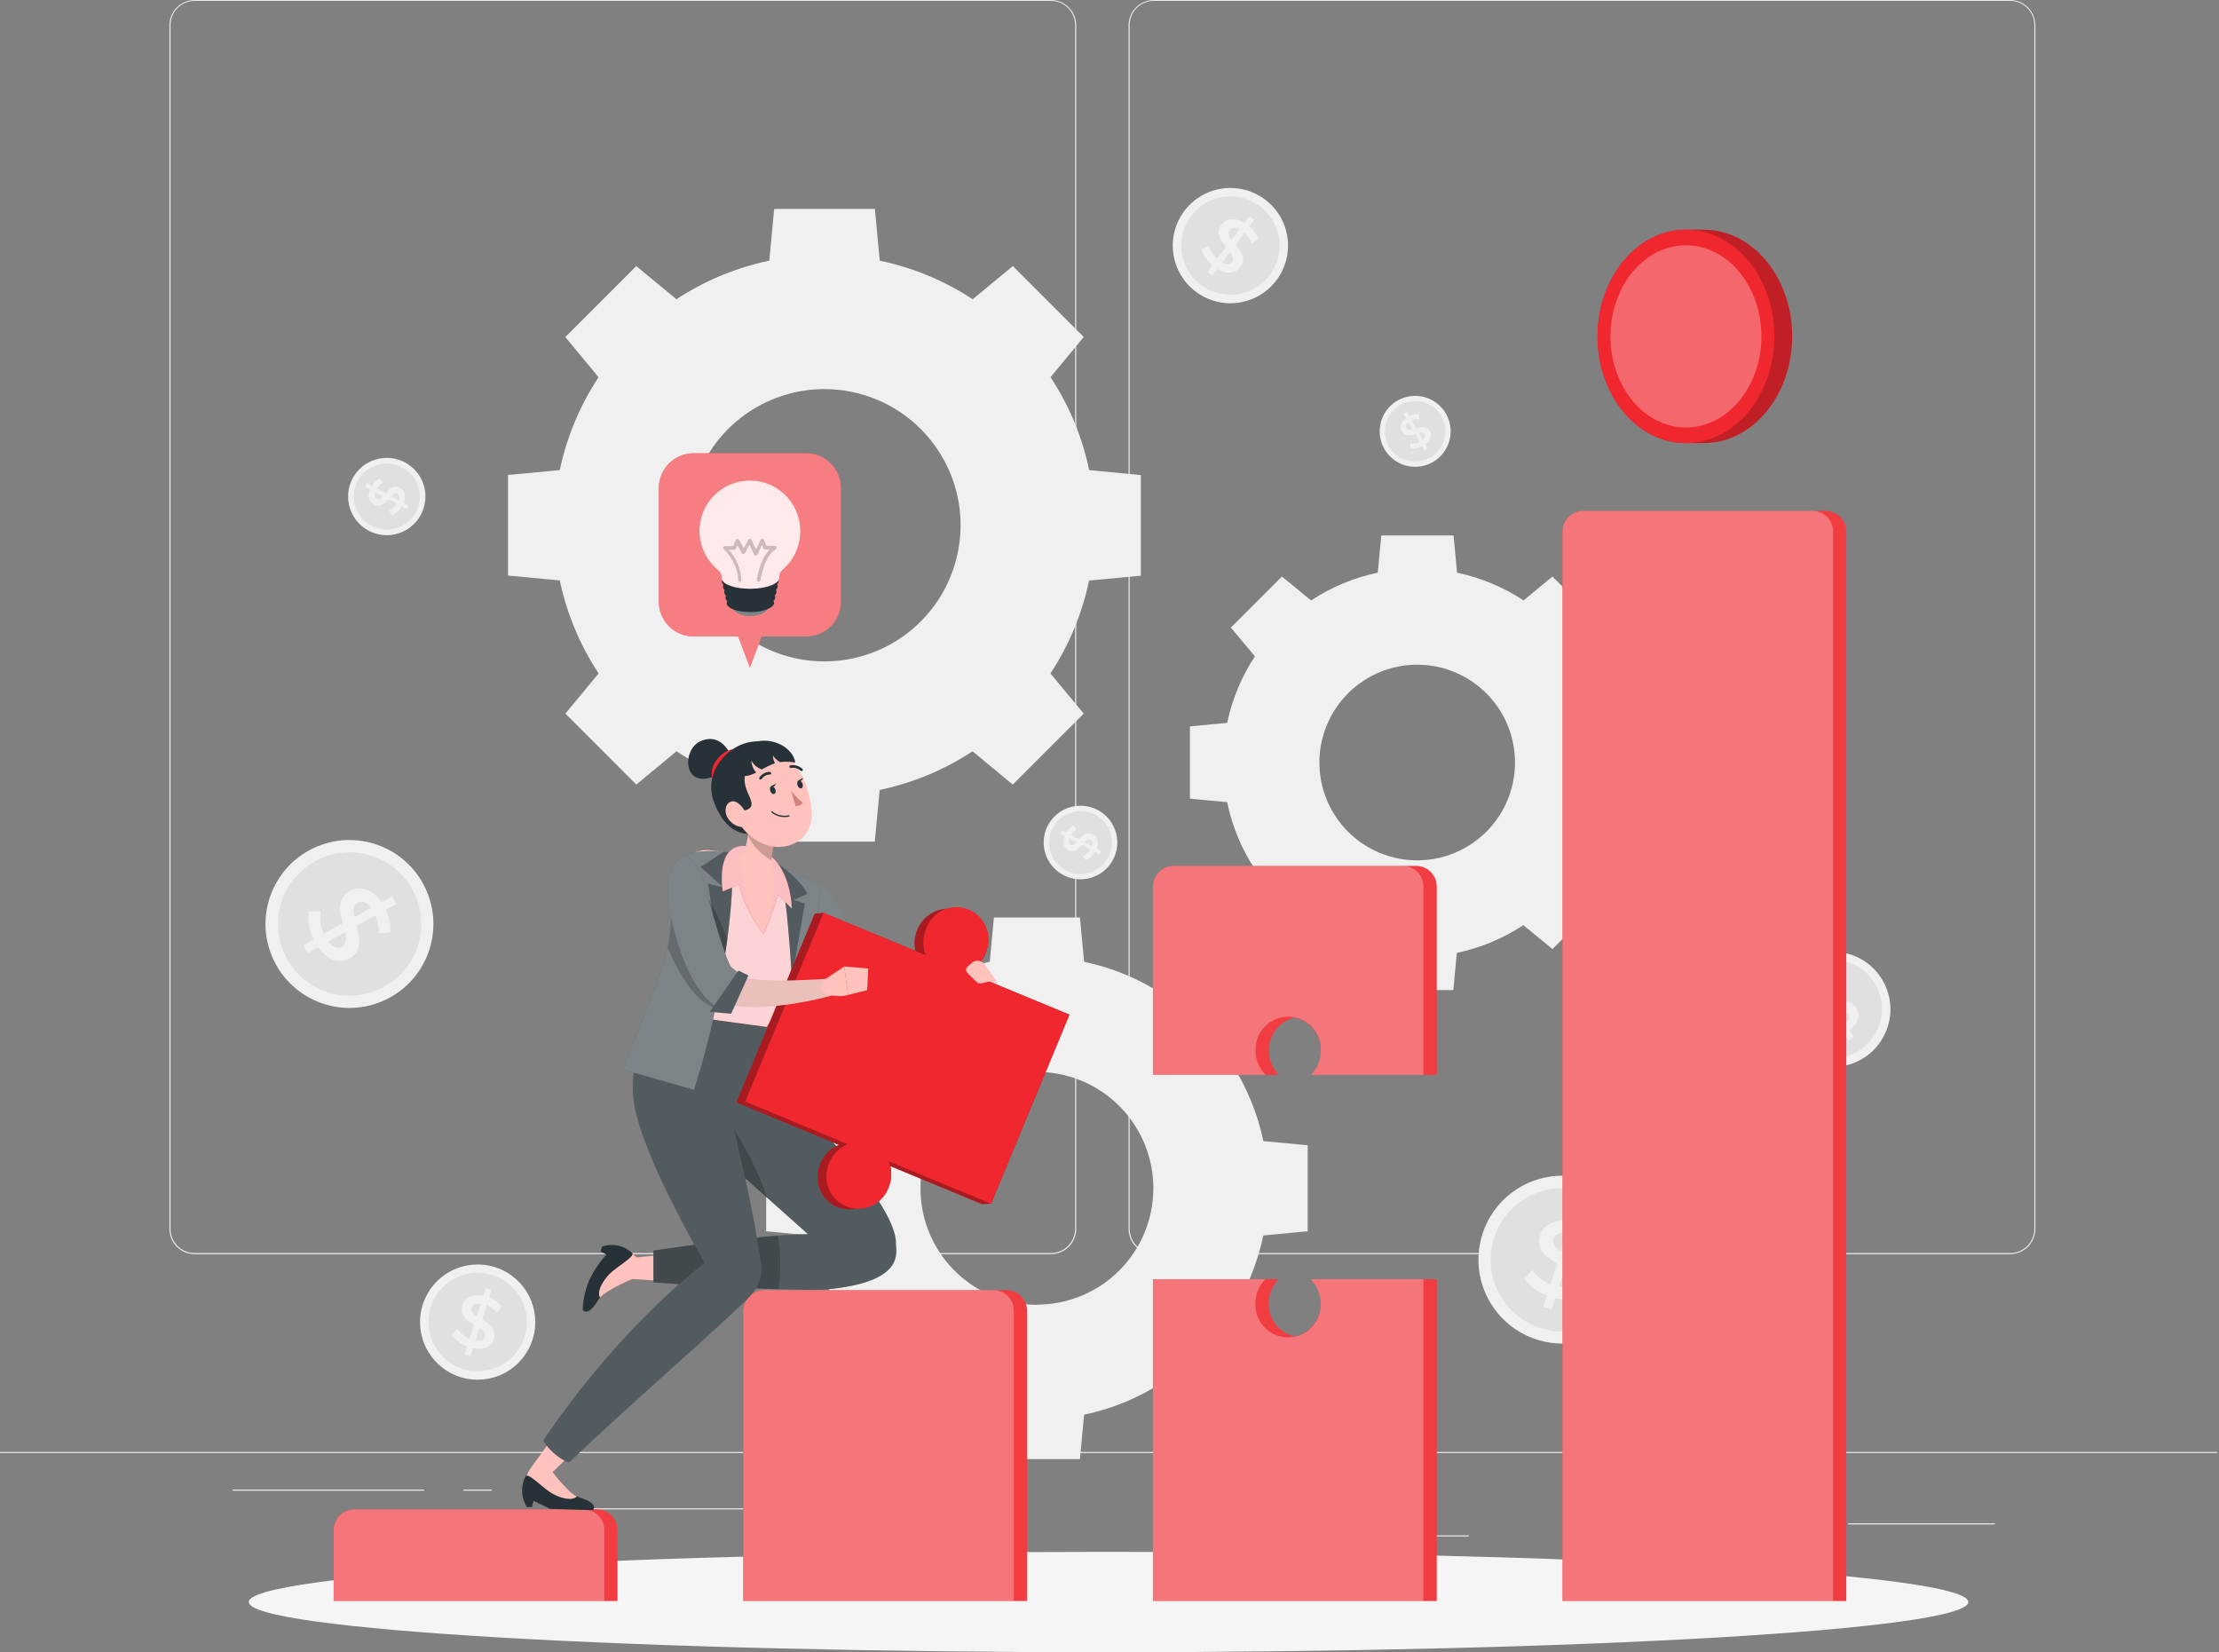 <svg width="364" height="271" viewBox="0 0 364 271" fill="none" xmlns="http://www.w3.org/2000/svg">
<rect x="0" y="0" width="364" height="271" fill="#808080" stroke="none"/>
<path d="M363.7 238.15H0V238.332H363.7V238.15Z" fill="#EBEBEB"/>
<path d="M327.256 249.854H303.164V250.036H327.256V249.854Z" fill="#EBEBEB"/>
<path d="M240.93 251.833H234.609V252.015H240.93V251.833Z" fill="#EBEBEB"/>
<path d="M302.443 243.104H288.484V243.286H302.443V243.104Z" fill="#EBEBEB"/>
<path d="M69.573 244.326H38.156V244.508H69.573V244.326Z" fill="#EBEBEB"/>
<path d="M80.659 244.326H76.055V244.508H80.659V244.326Z" fill="#EBEBEB"/>
<path d="M163.776 247.396H95.633V247.577H163.776V247.396Z" fill="#EBEBEB"/>
<path d="M172.389 205.709H31.935C30.835 205.707 29.78 205.268 29.003 204.49C28.226 203.711 27.789 202.655 27.789 201.555V4.117C27.799 3.023 28.239 1.977 29.016 1.206C29.792 0.435 30.841 0.002 31.935 0H172.389C173.49 0 174.547 0.438 175.326 1.217C176.105 1.995 176.542 3.052 176.542 4.153V201.555C176.542 202.657 176.105 203.713 175.326 204.492C174.547 205.271 173.49 205.709 172.389 205.709ZM31.935 0.145C30.883 0.147 29.875 0.567 29.132 1.311C28.388 2.056 27.971 3.065 27.971 4.117V201.555C27.971 202.607 28.388 203.616 29.132 204.361C29.875 205.106 30.883 205.525 31.935 205.527H172.389C173.442 205.525 174.451 205.106 175.195 204.361C175.939 203.617 176.359 202.608 176.36 201.555V4.117C176.359 3.064 175.939 2.055 175.195 1.311C174.451 0.566 173.442 0.147 172.389 0.145H31.935Z" fill="#EBEBEB"/>
<path d="M329.739 205.709H189.278C188.177 205.707 187.122 205.268 186.344 204.49C185.565 203.711 185.127 202.656 185.125 201.555V4.117C185.136 3.022 185.579 1.976 186.356 1.206C187.134 0.435 188.184 0.002 189.278 0H329.739C330.832 0.004 331.879 0.438 332.654 1.209C333.429 1.979 333.869 3.024 333.878 4.117V201.555C333.878 202.654 333.443 203.708 332.667 204.487C331.891 205.265 330.838 205.705 329.739 205.709ZM189.278 0.145C188.226 0.147 187.217 0.566 186.472 1.311C185.728 2.055 185.309 3.064 185.307 4.117V201.555C185.309 202.608 185.728 203.617 186.472 204.361C187.217 205.106 188.226 205.525 189.278 205.527H329.739C330.792 205.525 331.801 205.106 332.546 204.361C333.29 203.617 333.709 202.608 333.711 201.555V4.117C333.709 3.064 333.29 2.055 332.546 1.311C331.801 0.566 330.792 0.147 329.739 0.145H189.278Z" fill="#EBEBEB"/>
<path d="M178.662 77.104C177.53 71.67 175.38 66.499 172.326 61.865L177.781 55.274L166.143 43.636L159.553 49.084C154.916 46.035 149.746 43.888 144.314 42.756L143.514 34.26H126.994L126.194 42.756C120.764 43.887 115.596 46.034 110.963 49.084L104.372 43.643L92.734 55.282L98.189 61.872C95.129 66.504 92.97 71.671 91.825 77.104L83.336 77.904V94.401L91.825 95.201C92.968 100.642 95.13 105.817 98.197 110.455L92.741 117.045L104.38 128.684L110.97 123.228C115.603 126.28 120.771 128.43 126.202 129.564L127.002 138.052H143.499L144.299 129.564C149.732 128.428 154.902 126.279 159.538 123.228L166.129 128.684L177.767 117.045L172.311 110.455C175.365 105.823 177.515 100.655 178.647 95.223L187.143 94.423V77.926L178.662 77.104ZM157.567 86.153C157.567 90.569 156.257 94.887 153.804 98.559C151.35 102.231 147.862 105.094 143.782 106.784C139.701 108.474 135.211 108.916 130.879 108.055C126.547 107.193 122.568 105.066 119.445 101.943C116.322 98.82 114.195 94.841 113.334 90.509C112.472 86.177 112.914 81.687 114.605 77.607C116.295 73.526 119.157 70.038 122.829 67.585C126.502 65.131 130.819 63.821 135.236 63.821C138.171 63.82 141.077 64.398 143.789 65.521C146.501 66.644 148.964 68.291 151.039 70.367C153.114 72.443 154.759 74.908 155.88 77.62C157.001 80.332 157.577 83.239 157.574 86.174L157.567 86.153Z" fill="#F0F0F0"/>
<path d="M225.972 156.289L226.546 162.392H238.403L238.977 156.296C242.867 155.474 246.568 153.93 249.888 151.743L254.66 155.663L263.04 147.284L259.119 142.57C261.31 139.239 262.855 135.525 263.673 131.623L269.768 131.048V119.192L263.673 118.617C262.851 114.727 261.306 111.026 259.119 107.706L263.04 102.971L254.66 94.562L249.925 98.483C246.605 96.296 242.904 94.751 239.014 93.929L238.439 87.826H226.583L226.008 93.929C222.105 94.746 218.392 96.291 215.061 98.483L210.289 94.562L201.909 102.942L205.852 107.655C203.665 110.975 202.12 114.676 201.298 118.566L195.195 119.141V130.997L201.298 131.572C202.11 135.492 203.655 139.224 205.852 142.57L201.931 147.306L210.289 155.663L215.024 151.743C218.354 153.935 222.069 155.477 225.972 156.289ZM232.475 141.115C229.299 141.115 226.195 140.173 223.555 138.408C220.915 136.643 218.859 134.134 217.645 131.2C216.432 128.265 216.117 125.036 216.74 121.922C217.362 118.809 218.895 115.949 221.144 113.707C223.392 111.465 226.255 109.94 229.371 109.326C232.486 108.711 235.714 109.035 238.646 110.257C241.577 111.478 244.08 113.541 245.838 116.186C247.596 118.83 248.53 121.937 248.521 125.113C248.509 129.361 246.814 133.431 243.806 136.431C240.798 139.431 236.723 141.115 232.475 141.115Z" fill="#F0F0F0"/>
<path d="M163.039 239.314H177.15L177.834 232.04C182.481 231.068 186.903 229.23 190.869 226.621L196.507 231.284L206.479 221.311L201.817 215.674C204.425 211.707 206.263 207.285 207.236 202.639L214.51 201.955V187.844L207.236 187.16C206.265 182.513 204.427 178.09 201.817 174.125L206.479 168.488L196.507 158.508L190.869 163.177C186.905 160.566 182.482 158.727 177.834 157.758L177.15 150.484H163.039L162.355 157.758C157.707 158.727 153.285 160.566 149.32 163.177L143.683 158.508L133.703 168.488L138.373 174.125C135.763 178.09 133.924 182.513 132.954 187.16L125.68 187.844V201.955L132.954 202.639C133.924 207.284 135.763 211.704 138.373 215.667L133.703 221.311L143.683 231.284L149.32 226.621C153.287 229.23 157.709 231.068 162.355 232.04L163.039 239.314ZM170.095 214.015C166.317 214.015 162.624 212.895 159.482 210.796C156.341 208.697 153.893 205.714 152.447 202.224C151.001 198.733 150.623 194.893 151.36 191.187C152.097 187.482 153.917 184.079 156.588 181.407C159.259 178.736 162.663 176.917 166.368 176.179C170.074 175.442 173.914 175.821 177.405 177.266C180.895 178.712 183.878 181.16 185.977 184.302C188.076 187.443 189.196 191.136 189.196 194.914C189.189 199.975 187.173 204.826 183.591 208.402C180.01 211.978 175.156 213.986 170.095 213.986V214.015Z" fill="#F0F0F0"/>
<path d="M237.171 67.823C237.75 68.819 238.02 69.965 237.947 71.115C237.874 72.265 237.461 73.367 236.761 74.282C236.061 75.197 235.105 75.884 234.014 76.255C232.923 76.626 231.747 76.665 230.634 76.367C229.521 76.069 228.521 75.447 227.762 74.58C227.003 73.713 226.518 72.641 226.369 71.498C226.22 70.356 226.414 69.195 226.925 68.162C227.437 67.13 228.243 66.273 229.243 65.699C230.577 64.933 232.16 64.727 233.645 65.125C235.131 65.523 236.399 66.493 237.171 67.823Z" fill="#F0F0F0"/>
<path d="M230.678 70.216C230.852 70.529 231.216 70.514 231.652 70.405L230.99 69.256C230.583 69.591 230.51 69.932 230.678 70.216Z" fill="#E0E0E0"/>
<path d="M232.719 71.016L233.381 72.166C233.81 71.817 233.883 71.482 233.723 71.206C233.563 70.929 233.17 70.9 232.719 71.016Z" fill="#E0E0E0"/>
<path d="M229.665 66.433C228.814 66.923 228.128 67.654 227.693 68.534C227.258 69.413 227.094 70.403 227.222 71.376C227.349 72.349 227.762 73.262 228.409 74.001C229.055 74.739 229.906 75.269 230.854 75.523C231.802 75.778 232.804 75.745 233.733 75.43C234.663 75.115 235.478 74.532 236.075 73.753C236.673 72.975 237.026 72.037 237.091 71.057C237.155 70.078 236.928 69.102 236.437 68.252C236.112 67.687 235.679 67.192 235.163 66.795C234.646 66.398 234.057 66.107 233.428 65.938C232.799 65.769 232.143 65.726 231.497 65.811C230.851 65.896 230.229 66.107 229.665 66.433ZM233.789 72.863L234.204 73.591L233.673 73.896L233.258 73.169C232.681 73.485 232.021 73.617 231.367 73.547L231.316 72.74C231.856 72.809 232.404 72.72 232.894 72.485L232.167 71.198C231.352 71.438 230.443 71.649 229.927 70.747C229.548 70.085 229.694 69.234 230.654 68.564L230.232 67.837L230.763 67.532L231.178 68.259C231.654 68.014 232.184 67.889 232.72 67.895L232.829 68.703C232.398 68.697 231.972 68.784 231.578 68.957L232.305 70.267C233.12 70.027 234.036 69.801 234.553 70.696C234.902 71.329 234.742 72.18 233.789 72.863Z" fill="#E0E0E0"/>
<path d="M85.653 222.852C88.967 218.821 88.386 212.867 84.356 209.552C80.325 206.238 74.371 206.818 71.056 210.849C67.742 214.88 68.322 220.834 72.353 224.149C76.384 227.463 82.338 226.883 85.653 222.852Z" fill="#F0F0F0"/>
<path d="M77.371 214.51C77.189 215.062 77.604 215.477 78.215 215.892L78.877 213.833C78.011 213.695 77.531 214 77.371 214.51Z" fill="#E0E0E0"/>
<path d="M78.639 217.842L77.984 219.886C78.872 220.031 79.352 219.755 79.512 219.253C79.672 218.751 79.286 218.256 78.639 217.842Z" fill="#E0E0E0"/>
<path d="M80.823 209.149C79.304 208.661 77.674 208.635 76.139 209.073C74.605 209.512 73.235 210.395 72.203 211.612C71.171 212.83 70.523 214.326 70.341 215.911C70.16 217.496 70.452 219.1 71.182 220.519C71.912 221.938 73.047 223.109 74.442 223.883C75.838 224.658 77.431 225.001 79.022 224.869C80.612 224.737 82.127 224.137 83.377 223.144C84.626 222.15 85.552 220.809 86.039 219.289C86.691 217.253 86.507 215.041 85.529 213.14C84.552 211.239 82.859 209.803 80.823 209.149ZM77.579 221.13L77.164 222.424L76.219 222.119L76.626 220.839C75.616 220.483 74.737 219.831 74.102 218.969L74.997 217.965C75.507 218.687 76.21 219.249 77.026 219.587L77.754 217.274C76.568 216.547 75.324 215.689 75.841 214.081C76.219 212.895 77.404 212.146 79.267 212.546L79.689 211.237L80.641 211.542L80.227 212.83C81.046 213.129 81.776 213.629 82.351 214.285L81.5 215.303C81.034 214.783 80.464 214.366 79.827 214.081L79.099 216.416C80.285 217.143 81.551 217.994 81.034 219.602C80.649 220.809 79.456 221.544 77.579 221.13Z" fill="#E0E0E0"/>
<path d="M303.592 174.528C308.552 172.905 311.257 167.568 309.634 162.609C308.011 157.649 302.674 154.944 297.715 156.567C292.755 158.19 290.05 163.526 291.673 168.486C293.296 173.446 298.632 176.151 303.592 174.528Z" fill="#F0F0F0"/>
<path d="M298.235 164.727C298.533 165.229 299.123 165.192 299.835 165.011L298.723 163.148C298.082 163.709 297.988 164.269 298.235 164.727Z" fill="#E0E0E0"/>
<path d="M301.602 165.985L302.7 167.833C303.427 167.258 303.507 166.712 303.238 166.261C302.969 165.81 302.329 165.789 301.602 165.985Z" fill="#E0E0E0"/>
<path d="M296.528 158.573C295.158 159.39 294.061 160.595 293.376 162.036C292.691 163.476 292.448 165.088 292.678 166.666C292.909 168.245 293.602 169.719 294.671 170.904C295.739 172.088 297.135 172.93 298.681 173.321C300.228 173.712 301.855 173.637 303.359 173.103C304.862 172.569 306.173 171.602 307.127 170.323C308.081 169.045 308.634 167.512 308.717 165.919C308.799 164.326 308.408 162.744 307.592 161.373C306.495 159.536 304.714 158.209 302.639 157.683C300.565 157.158 298.367 157.478 296.528 158.573ZM303.387 168.946L304.078 170.117L303.227 170.626L302.536 169.469C301.599 169.991 300.527 170.219 299.459 170.124L299.299 168.793C300.178 168.887 301.066 168.73 301.86 168.342L300.616 166.254C299.292 166.662 297.823 167.025 296.979 165.57C296.346 164.508 296.564 163.119 298.099 161.992L297.372 160.813L298.23 160.304L298.921 161.461C299.687 161.046 300.545 160.83 301.416 160.835L301.62 162.144C300.92 162.15 300.229 162.301 299.59 162.588L300.849 164.698C302.18 164.29 303.656 163.897 304.522 165.352C305.155 166.436 304.922 167.825 303.387 168.967V168.946Z" fill="#E0E0E0"/>
<path d="M209.391 45.964C208.267 47.459 206.726 48.588 204.961 49.207C203.196 49.826 201.287 49.907 199.475 49.441C197.664 48.975 196.031 47.983 194.784 46.589C193.537 45.195 192.731 43.462 192.469 41.611C192.206 39.759 192.499 37.871 193.309 36.185C194.12 34.499 195.412 33.092 197.023 32.141C198.633 31.19 200.49 30.738 202.357 30.842C204.225 30.946 206.019 31.601 207.514 32.725C209.518 34.232 210.842 36.474 211.194 38.956C211.546 41.439 210.897 43.959 209.391 45.964Z" fill="#F0F0F0"/>
<path d="M201.664 37.767C201.314 38.232 201.569 38.763 202.005 39.352L203.308 37.621C202.536 37.207 201.984 37.337 201.664 37.767Z" fill="#E0E0E0"/>
<path d="M201.764 41.331L200.477 43.048C201.262 43.477 201.815 43.368 202.128 42.953C202.441 42.538 202.215 41.928 201.764 41.331Z" fill="#E0E0E0"/>
<path d="M206.68 33.831C205.404 32.872 203.873 32.313 202.28 32.224C200.687 32.136 199.104 32.522 197.73 33.333C196.357 34.144 195.254 35.345 194.563 36.782C193.871 38.22 193.622 39.831 193.845 41.41C194.069 42.99 194.756 44.468 195.82 45.657C196.884 46.846 198.276 47.693 199.821 48.091C201.366 48.489 202.994 48.419 204.5 47.892C206.006 47.364 207.321 46.402 208.28 45.127C208.917 44.28 209.38 43.316 209.645 42.29C209.909 41.264 209.968 40.196 209.82 39.147C209.671 38.098 209.317 37.089 208.778 36.177C208.24 35.264 207.526 34.467 206.68 33.831ZM199.675 44.101L198.86 45.193L198.06 44.596L198.875 43.512C198.034 42.849 197.416 41.946 197.1 40.923L198.271 40.268C198.522 41.11 199.003 41.866 199.66 42.45L201.115 40.508C200.235 39.439 199.34 38.217 200.388 36.871C201.115 35.882 202.497 35.562 204.126 36.551L204.948 35.453L205.749 36.056L204.934 37.133C205.609 37.685 206.134 38.398 206.461 39.206L205.327 39.89C205.055 39.245 204.654 38.663 204.148 38.18L202.693 40.144C203.574 41.214 204.49 42.443 203.479 43.781C202.686 44.792 201.319 45.098 199.675 44.101Z" fill="#E0E0E0"/>
<path d="M66.407 75.831C67.517 76.417 68.428 77.319 69.024 78.423C69.621 79.527 69.877 80.783 69.76 82.032C69.642 83.281 69.157 84.468 68.366 85.441C67.574 86.415 66.511 87.132 65.312 87.501C64.113 87.871 62.831 87.876 61.629 87.517C60.427 87.158 59.358 86.451 58.558 85.484C57.758 84.517 57.263 83.335 57.135 82.087C57.007 80.839 57.252 79.581 57.839 78.472C58.625 76.986 59.97 75.873 61.577 75.378C63.183 74.883 64.921 75.046 66.407 75.831Z" fill="#F0F0F0"/>
<path d="M61.826 81.811C62.176 82 62.496 81.774 62.845 81.418L61.521 80.741C61.332 81.294 61.477 81.643 61.826 81.811Z" fill="#E0E0E0"/>
<path d="M64.141 81.367L65.421 82.043C65.617 81.476 65.494 81.12 65.181 80.96C64.868 80.799 64.497 81.003 64.141 81.367Z" fill="#E0E0E0"/>
<path d="M58.657 78.901C58.154 79.848 57.943 80.923 58.051 81.99C58.159 83.057 58.581 84.068 59.264 84.895C59.946 85.722 60.859 86.327 61.886 86.635C62.913 86.943 64.009 86.94 65.034 86.625C66.059 86.31 66.967 85.698 67.644 84.867C68.322 84.035 68.737 83.021 68.838 81.954C68.939 80.886 68.72 79.813 68.211 78.869C67.701 77.926 66.923 77.155 65.975 76.653C64.706 75.983 63.223 75.843 61.851 76.264C60.48 76.686 59.331 77.634 58.657 78.901ZM66.193 82.458L67.001 82.887L66.688 83.477L65.888 83.055C65.534 83.683 64.999 84.189 64.353 84.509L63.8 83.782C64.336 83.527 64.79 83.126 65.109 82.626L63.655 81.862C63.036 82.589 62.316 83.28 61.32 82.749C60.592 82.364 60.221 81.491 60.709 80.305L59.894 79.876L60.207 79.287L61.007 79.709C61.303 79.204 61.721 78.781 62.222 78.479L62.796 79.163C62.409 79.416 62.079 79.748 61.829 80.138L63.284 80.909C63.902 80.181 64.615 79.454 65.611 80C66.339 80.392 66.688 81.265 66.193 82.458Z" fill="#E0E0E0"/>
<path d="M180.069 132.852C181.124 133.412 181.989 134.271 182.555 135.321C183.121 136.372 183.364 137.567 183.251 138.755C183.139 139.943 182.676 141.072 181.923 141.997C181.17 142.923 180.159 143.605 179.018 143.956C177.878 144.307 176.658 144.313 175.515 143.972C174.371 143.631 173.354 142.958 172.592 142.039C171.831 141.12 171.358 139.996 171.235 138.809C171.112 137.622 171.344 136.425 171.901 135.369C172.65 133.952 173.932 132.891 175.464 132.419C176.996 131.947 178.652 132.103 180.069 132.852Z" fill="#F0F0F0"/>
<path d="M175.664 138.555C175.999 138.729 176.304 138.511 176.632 138.177L175.41 137.529C175.228 138.053 175.366 138.395 175.664 138.555Z" fill="#E0E0E0"/>
<path d="M177.906 138.126L179.121 138.774C179.31 138.228 179.186 137.894 178.896 137.741C178.605 137.588 178.212 137.777 177.906 138.126Z" fill="#E0E0E0"/>
<path d="M172.688 135.776C172.21 136.677 172.009 137.7 172.112 138.715C172.215 139.73 172.617 140.691 173.266 141.478C173.916 142.265 174.784 142.841 175.761 143.135C176.739 143.428 177.781 143.424 178.756 143.125C179.732 142.826 180.596 142.244 181.241 141.453C181.885 140.662 182.281 139.698 182.377 138.682C182.474 137.666 182.267 136.645 181.783 135.747C181.298 134.849 180.559 134.115 179.657 133.637C178.449 133 177.037 132.867 175.731 133.267C174.425 133.668 173.331 134.57 172.688 135.776ZM179.875 139.165L180.646 139.573L180.348 140.14L179.584 139.733C179.247 140.328 178.741 140.809 178.129 141.115L177.598 140.438C178.11 140.197 178.544 139.816 178.85 139.34L177.475 138.613C176.886 139.282 176.209 139.966 175.249 139.456C174.521 139.085 174.209 138.256 174.674 137.129L173.896 136.721L174.194 136.154L174.922 136.561C175.202 136.08 175.6 135.677 176.078 135.39L176.624 136.038C176.244 136.273 175.917 136.585 175.664 136.954L177.053 137.682C177.642 137.02 178.319 136.314 179.271 136.816C180.006 137.194 180.333 138.031 179.875 139.165Z" fill="#E0E0E0"/>
<path d="M269.388 210.837C268.552 213.427 266.966 215.711 264.833 217.4C262.699 219.09 260.112 220.109 257.4 220.329C254.687 220.549 251.97 219.961 249.592 218.638C247.213 217.315 245.28 215.317 244.037 212.896C242.793 210.475 242.295 207.74 242.605 205.036C242.915 202.332 244.02 199.781 245.779 197.704C247.538 195.627 249.873 194.119 252.489 193.369C255.106 192.618 257.885 192.66 260.478 193.489C262.203 194.041 263.802 194.928 265.184 196.1C266.566 197.271 267.703 198.703 268.531 200.315C269.359 201.926 269.86 203.685 270.008 205.491C270.155 207.296 269.944 209.113 269.388 210.837Z" fill="#F0F0F0"/>
<path d="M254.832 203.25C254.578 204.057 255.181 204.661 256.069 205.265L257.029 202.26C255.77 202.064 255.072 202.508 254.832 203.25Z" fill="#E0E0E0"/>
<path d="M256.695 208.102L255.734 211.084C257.022 211.295 257.735 210.888 257.967 210.167C258.2 209.447 257.611 208.713 256.695 208.102Z" fill="#E0E0E0"/>
<path d="M259.864 195.437C257.65 194.728 255.275 194.691 253.04 195.332C250.805 195.972 248.811 197.261 247.308 199.035C245.806 200.809 244.863 202.989 244.599 205.299C244.336 207.608 244.763 209.945 245.827 212.012C246.891 214.079 248.544 215.784 250.577 216.911C252.61 218.039 254.932 218.538 257.249 218.346C259.566 218.154 261.774 217.28 263.594 215.833C265.413 214.386 266.763 212.432 267.473 210.218C267.945 208.748 268.122 207.199 267.995 205.66C267.868 204.122 267.439 202.623 266.732 201.25C266.026 199.878 265.055 198.658 263.877 197.66C262.698 196.663 261.335 195.907 259.864 195.437ZM255.143 212.895L254.539 214.786L253.157 214.342L253.754 212.466C252.279 211.953 250.995 211.005 250.073 209.745L251.375 208.29C252.119 209.342 253.146 210.161 254.336 210.654L255.42 207.279C253.696 206.225 251.884 204.973 252.634 202.631C253.186 200.915 254.91 199.809 257.624 200.398L258.235 198.492L259.617 198.936L259.02 200.813C260.212 201.251 261.275 201.982 262.112 202.937L260.875 204.391C260.197 203.631 259.367 203.021 258.438 202.602L257.34 206.006C259.071 207.068 260.919 208.312 260.169 210.654C259.617 212.4 257.878 213.506 255.143 212.924V212.895Z" fill="#E0E0E0"/>
<path d="M61.937 164.526C69.102 161.977 72.844 154.103 70.296 146.938C67.747 139.773 59.873 136.03 52.708 138.579C45.543 141.127 41.8 149.002 44.349 156.167C46.897 163.332 54.772 167.074 61.937 164.526Z" fill="#F0F0F0"/>
<path d="M58.617 148.106C57.889 148.521 57.889 149.372 58.122 150.419L60.886 148.899C60.108 147.888 59.301 147.735 58.617 148.106Z" fill="#E0E0E0"/>
<path d="M56.617 152.899L53.867 154.412C54.66 155.453 55.453 155.642 56.122 155.271C56.791 154.9 56.864 153.976 56.617 152.899Z" fill="#E0E0E0"/>
<path d="M67.649 145.887C66.529 143.85 64.83 142.191 62.767 141.119C60.704 140.048 58.37 139.612 56.059 139.867C53.748 140.122 51.565 141.056 49.785 142.552C48.006 144.048 46.71 146.038 46.061 148.27C45.412 150.502 45.44 152.877 46.14 155.093C46.841 157.31 48.183 159.269 49.997 160.723C51.811 162.177 54.015 163.06 56.331 163.261C58.647 163.463 60.971 162.973 63.008 161.853C65.74 160.351 67.763 157.825 68.633 154.831C69.504 151.837 69.149 148.62 67.649 145.887ZM52.192 155.343L50.453 156.296L49.726 155.023L51.45 154.077C50.735 152.689 50.456 151.117 50.65 149.568L52.599 149.4C52.413 150.676 52.598 151.979 53.13 153.154L56.229 151.452C55.705 149.495 55.247 147.342 57.407 146.156C58.986 145.283 61 145.676 62.564 147.967L64.317 147.007L65.045 148.28L63.284 149.226C63.848 150.366 64.118 151.628 64.07 152.899L62.157 153.117C62.182 152.099 61.996 151.086 61.611 150.142L58.476 151.866C59 153.823 59.495 155.998 57.334 157.183C55.77 158.056 53.77 157.642 52.177 155.343H52.192Z" fill="#E0E0E0"/>
<path d="M181.848 271.001C259.74 271.001 322.884 267.314 322.884 262.766C322.884 258.219 259.74 254.532 181.848 254.532C103.956 254.532 40.812 258.219 40.812 262.766C40.812 267.314 103.956 271.001 181.848 271.001Z" fill="#F5F5F5"/>
<path d="M279.477 37.673H276.567C268.566 37.673 262.07 45.507 262.07 55.174C262.07 64.841 268.559 72.675 276.567 72.675H279.477C287.478 72.675 293.981 64.841 293.981 55.174C293.981 45.507 287.486 37.673 279.477 37.673Z" fill="#F0272E"/>
<path opacity="0.2" d="M279.477 37.673H276.567C268.566 37.673 262.07 45.507 262.07 55.174C262.07 64.841 268.559 72.675 276.567 72.675H279.477C287.478 72.675 293.981 64.841 293.981 55.174C293.981 45.507 287.486 37.673 279.477 37.673Z" fill="black"/>
<path d="M276.559 72.675C284.57 72.675 291.063 64.84 291.063 55.174C291.063 45.508 284.57 37.673 276.559 37.673C268.549 37.673 262.055 45.508 262.055 55.174C262.055 64.84 268.549 72.675 276.559 72.675Z" fill="#F0272E"/>
<path opacity="0.3" d="M276.56 70.115C283.398 70.115 288.94 63.426 288.94 55.174C288.94 46.923 283.398 40.233 276.56 40.233C269.723 40.233 264.18 46.923 264.18 55.174C264.18 63.426 269.723 70.115 276.56 70.115Z" fill="white"/>
<path d="M299.469 83.804H259.68C258.785 83.804 257.926 84.159 257.293 84.792C256.66 85.425 256.305 86.284 256.305 87.179V262.591H302.858V87.179C302.859 86.734 302.772 86.294 302.602 85.883C302.432 85.472 302.182 85.099 301.867 84.785C301.552 84.471 301.177 84.223 300.766 84.055C300.354 83.886 299.913 83.801 299.469 83.804Z" fill="#F0272E"/>
<path opacity="0.1" d="M299.469 83.804H259.68C258.785 83.804 257.926 84.159 257.293 84.792C256.66 85.425 256.305 86.284 256.305 87.179V262.591H302.858V87.179C302.859 86.734 302.772 86.294 302.602 85.883C302.432 85.472 302.182 85.099 301.867 84.785C301.552 84.471 301.177 84.223 300.766 84.055C300.354 83.886 299.913 83.801 299.469 83.804Z" fill="white"/>
<path opacity="0.3" d="M259.681 83.804H297.317C298.212 83.804 299.07 84.159 299.703 84.792C300.336 85.425 300.692 86.284 300.692 87.179V262.591H256.32V87.179C256.32 86.286 256.674 85.43 257.304 84.797C257.934 84.165 258.788 83.808 259.681 83.804Z" fill="white"/>
<path d="M232.289 142.031H192.471C191.581 142.039 190.73 142.398 190.103 143.03C189.477 143.662 189.125 144.516 189.125 145.406V176.299H209.783C209.259 175.776 208.844 175.155 208.562 174.471C208.279 173.787 208.136 173.053 208.139 172.313C208.124 171.058 208.54 169.835 209.317 168.849C210.094 167.863 211.185 167.173 212.409 166.894C213.632 167.173 214.723 167.864 215.498 168.85C216.274 169.836 216.688 171.058 216.672 172.313C216.676 173.053 216.533 173.786 216.253 174.47C215.972 175.154 215.558 175.776 215.035 176.299H235.679V145.406C235.68 144.962 235.592 144.521 235.422 144.11C235.252 143.699 235.002 143.326 234.687 143.013C234.372 142.699 233.998 142.451 233.586 142.282C233.174 142.114 232.734 142.028 232.289 142.031Z" fill="#F0272E"/>
<path d="M217.188 209.818H215.006C215.529 210.342 215.942 210.963 216.223 211.648C216.504 212.332 216.647 213.065 216.643 213.804C216.659 215.059 216.245 216.281 215.469 217.268C214.694 218.254 213.603 218.944 212.38 219.224C211.156 218.944 210.065 218.254 209.288 217.268C208.511 216.282 208.095 215.06 208.11 213.804C208.107 213.064 208.25 212.331 208.533 211.647C208.815 210.962 209.23 210.341 209.754 209.818H189.125V262.591H235.679V209.818H217.188Z" fill="#F0272E"/>
<path opacity="0.1" d="M232.289 142.031H192.471C191.581 142.039 190.73 142.398 190.103 143.03C189.477 143.662 189.125 144.516 189.125 145.406V176.299H209.783C209.259 175.776 208.844 175.155 208.562 174.471C208.279 173.787 208.136 173.053 208.139 172.313C208.124 171.058 208.54 169.835 209.317 168.849C210.094 167.863 211.185 167.173 212.409 166.894C213.632 167.173 214.723 167.864 215.498 168.85C216.274 169.836 216.688 171.058 216.672 172.313C216.676 173.053 216.533 173.786 216.253 174.47C215.972 175.154 215.558 175.776 215.035 176.299H235.679V145.406C235.68 144.962 235.592 144.521 235.422 144.11C235.252 143.699 235.002 143.326 234.687 143.013C234.372 142.699 233.998 142.451 233.586 142.282C233.174 142.114 232.734 142.028 232.289 142.031Z" fill="white"/>
<path opacity="0.1" d="M217.188 209.818H215.006C215.529 210.342 215.942 210.963 216.223 211.648C216.504 212.332 216.647 213.065 216.643 213.804C216.659 215.059 216.245 216.281 215.469 217.268C214.694 218.254 213.603 218.944 212.38 219.224C211.156 218.944 210.065 218.254 209.288 217.268C208.511 216.282 208.095 215.06 208.11 213.804C208.107 213.064 208.25 212.331 208.533 211.647C208.815 210.962 209.23 210.341 209.754 209.818H189.125V262.591H235.679V209.818H217.188Z" fill="white"/>
<path opacity="0.3" d="M215.006 209.818C215.529 210.342 215.943 210.963 216.223 211.648C216.504 212.332 216.647 213.065 216.643 213.804C216.669 214.525 216.55 215.243 216.293 215.916C216.036 216.589 215.645 217.203 215.145 217.722C214.645 218.241 214.045 218.654 213.382 218.936C212.719 219.218 212.006 219.363 211.285 219.363C210.565 219.363 209.851 219.218 209.188 218.936C208.525 218.654 207.925 218.241 207.425 217.722C206.925 217.203 206.535 216.589 206.278 215.916C206.02 215.243 205.901 214.525 205.928 213.804C205.925 213.064 206.068 212.331 206.35 211.647C206.633 210.962 207.048 210.341 207.572 209.818H189.125V262.591H233.496V209.818H215.006Z" fill="white"/>
<path opacity="0.3" d="M189.125 145.407V176.3H207.601C207.077 175.777 206.662 175.156 206.379 174.472C206.097 173.787 205.954 173.054 205.957 172.314C205.93 171.594 206.049 170.876 206.307 170.203C206.564 169.529 206.954 168.915 207.454 168.396C207.954 167.877 208.554 167.465 209.217 167.183C209.88 166.901 210.594 166.755 211.314 166.755C212.035 166.755 212.748 166.901 213.411 167.183C214.075 167.465 214.674 167.877 215.174 168.396C215.674 168.915 216.065 169.529 216.322 170.203C216.579 170.876 216.698 171.594 216.672 172.314C216.676 173.054 216.533 173.787 216.253 174.471C215.972 175.155 215.558 175.777 215.035 176.3H233.496V145.407C233.497 144.964 233.411 144.526 233.242 144.116C233.073 143.707 232.825 143.335 232.513 143.021C232.2 142.708 231.828 142.459 231.419 142.289C231.01 142.12 230.571 142.032 230.129 142.032H192.471C191.581 142.04 190.73 142.399 190.103 143.031C189.477 143.663 189.125 144.517 189.125 145.407Z" fill="white"/>
<path d="M132.256 74.341H113.766C113.018 74.34 112.278 74.486 111.587 74.772C110.896 75.057 110.268 75.476 109.739 76.004C109.21 76.533 108.79 77.16 108.504 77.851C108.218 78.541 108.07 79.281 108.07 80.029V98.701C108.07 100.211 108.669 101.658 109.736 102.726C110.802 103.794 112.249 104.395 113.759 104.397H121.076L123.011 109.489L124.939 104.397H132.256C133.766 104.395 135.212 103.794 136.279 102.726C137.346 101.658 137.945 100.211 137.945 98.701V80.014C137.941 78.508 137.34 77.065 136.273 76.002C135.207 74.938 133.762 74.341 132.256 74.341Z" fill="#F0272E"/>
<path opacity="0.4" d="M132.256 74.341H113.766C113.018 74.34 112.278 74.486 111.587 74.772C110.896 75.057 110.268 75.476 109.739 76.004C109.21 76.533 108.79 77.16 108.504 77.851C108.218 78.541 108.07 79.281 108.07 80.029V98.701C108.07 100.211 108.669 101.658 109.736 102.726C110.802 103.794 112.249 104.395 113.759 104.397H121.076L123.011 109.489L124.939 104.397H132.256C133.766 104.395 135.212 103.794 136.279 102.726C137.346 101.658 137.945 100.211 137.945 98.701V80.014C137.941 78.508 137.34 77.065 136.273 76.002C135.207 74.938 133.762 74.341 132.256 74.341Z" fill="white"/>
<path d="M123.103 101.018C124.803 101.005 126.174 100.181 126.167 99.177C126.16 98.172 124.776 97.368 123.077 97.381C121.378 97.393 120.006 98.218 120.013 99.222C120.021 100.226 121.404 101.03 123.103 101.018Z" fill="#263238"/>
<path opacity="0.4" d="M123.103 101.018C124.803 101.005 126.174 100.181 126.167 99.177C126.16 98.172 124.776 97.368 123.077 97.381C121.378 97.393 120.006 98.218 120.013 99.222C120.021 100.226 121.404 101.03 123.103 101.018Z" fill="white"/>
<path d="M127.476 95.828C127.639 95.668 127.736 95.452 127.745 95.224C127.745 94.242 125.636 93.456 123.053 93.478C120.471 93.5 118.383 94.307 118.391 95.296C118.403 95.523 118.502 95.737 118.667 95.893C118.622 95.991 118.597 96.098 118.594 96.206C118.6 96.318 118.627 96.428 118.676 96.529C118.725 96.63 118.794 96.721 118.878 96.795C118.827 96.894 118.8 97.004 118.798 97.115C118.805 97.228 118.834 97.338 118.884 97.439C118.934 97.54 119.004 97.63 119.089 97.704C119.031 97.804 119.001 97.917 119.002 98.031C119.009 98.144 119.04 98.253 119.091 98.353C119.142 98.453 119.213 98.542 119.3 98.613C119.241 98.713 119.208 98.825 119.205 98.941C119.205 99.763 120.958 100.396 123.104 100.396C125.25 100.396 126.989 99.668 126.981 98.883C126.979 98.766 126.944 98.653 126.879 98.555C126.966 98.484 127.037 98.396 127.087 98.296C127.137 98.195 127.166 98.085 127.17 97.973C127.172 97.857 127.139 97.743 127.076 97.646C127.212 97.545 127.308 97.399 127.347 97.234C127.387 97.07 127.368 96.896 127.294 96.744C127.459 96.588 127.558 96.374 127.57 96.147C127.564 96.035 127.532 95.925 127.476 95.828Z" fill="#263238"/>
<path d="M131.29 87.056C131.284 85.657 130.925 84.283 130.244 83.061C129.564 81.839 128.585 80.809 127.399 80.068C126.212 79.327 124.858 78.899 123.461 78.823C122.065 78.747 120.672 79.026 119.412 79.634C118.153 80.243 117.068 81.16 116.259 82.301C115.45 83.442 114.944 84.769 114.787 86.159C114.63 87.549 114.827 88.956 115.361 90.249C115.895 91.541 116.748 92.678 117.84 93.552C118.015 93.691 118.154 93.872 118.244 94.077C118.334 94.282 118.373 94.506 118.357 94.73C118.353 94.752 118.353 94.774 118.357 94.796C118.357 95.792 120.495 96.592 123.121 96.57C125.747 96.549 127.864 95.727 127.857 94.723V94.657C127.837 94.434 127.873 94.209 127.96 94.002C128.048 93.795 128.184 93.613 128.359 93.472C129.289 92.684 130.035 91.701 130.542 90.592C131.049 89.483 131.304 88.275 131.29 87.056Z" fill="#F0272E"/>
<path opacity="0.9" d="M131.29 87.056C131.284 85.657 130.925 84.283 130.244 83.061C129.564 81.839 128.585 80.809 127.399 80.068C126.212 79.327 124.858 78.899 123.461 78.823C122.065 78.747 120.672 79.026 119.412 79.634C118.153 80.243 117.068 81.16 116.259 82.301C115.45 83.442 114.944 84.769 114.787 86.159C114.63 87.549 114.827 88.956 115.361 90.249C115.895 91.541 116.748 92.678 117.84 93.552C118.015 93.691 118.154 93.872 118.244 94.077C118.334 94.282 118.373 94.506 118.357 94.73C118.353 94.752 118.353 94.774 118.357 94.796C118.357 95.792 120.495 96.592 123.121 96.57C125.747 96.549 127.864 95.727 127.857 94.723V94.657C127.837 94.434 127.873 94.209 127.96 94.002C128.048 93.795 128.184 93.613 128.359 93.472C129.289 92.684 130.035 91.701 130.542 90.592C131.049 89.483 131.304 88.275 131.29 87.056Z" fill="white"/>
<g opacity="0.2">
<path d="M121.375 95.429C121.296 95.429 121.22 95.397 121.164 95.341C121.109 95.285 121.077 95.21 121.077 95.13C121.077 92.279 118.742 90.097 118.72 90.075C118.679 90.034 118.651 89.981 118.639 89.924C118.627 89.867 118.632 89.808 118.654 89.753C118.676 89.699 118.713 89.652 118.761 89.619C118.809 89.586 118.866 89.567 118.924 89.566H120.284L120.699 88.577C120.719 88.525 120.754 88.48 120.799 88.447C120.844 88.415 120.898 88.397 120.953 88.395C121.009 88.39 121.066 88.402 121.115 88.429C121.164 88.456 121.204 88.498 121.23 88.547L122.008 89.951L122.736 88.533C122.764 88.486 122.803 88.447 122.85 88.419C122.897 88.392 122.95 88.376 123.005 88.373C123.059 88.377 123.111 88.394 123.157 88.424C123.202 88.453 123.24 88.493 123.267 88.54L124.038 90.126L124.765 88.533C124.79 88.482 124.828 88.439 124.875 88.409C124.923 88.378 124.978 88.361 125.034 88.358C125.092 88.36 125.147 88.378 125.195 88.411C125.242 88.443 125.28 88.488 125.303 88.54L125.732 89.529H127.093C127.157 89.53 127.22 89.552 127.271 89.591C127.322 89.631 127.359 89.686 127.376 89.748C127.394 89.81 127.391 89.877 127.367 89.937C127.343 89.997 127.301 90.048 127.245 90.082C125.303 91.232 124.758 95.138 124.75 95.174C124.735 95.247 124.692 95.312 124.63 95.355C124.569 95.398 124.493 95.416 124.419 95.406C124.345 95.396 124.277 95.359 124.229 95.301C124.181 95.243 124.157 95.169 124.161 95.094C124.161 94.941 124.627 91.763 126.242 90.133H125.514C125.456 90.135 125.398 90.12 125.349 90.088C125.3 90.057 125.261 90.012 125.238 89.959L124.99 89.391L124.263 90.955C124.238 91.006 124.2 91.048 124.153 91.078C124.105 91.107 124.05 91.123 123.994 91.123C123.938 91.121 123.884 91.105 123.837 91.076C123.789 91.046 123.751 91.004 123.725 90.955L122.932 89.34L122.205 90.73C122.179 90.776 122.141 90.815 122.094 90.842C122.048 90.869 121.996 90.883 121.943 90.882C121.834 90.882 121.732 90.824 121.681 90.73L120.953 89.384L120.706 89.988C120.682 90.041 120.644 90.087 120.595 90.119C120.546 90.152 120.488 90.169 120.43 90.17H119.557C120.799 91.542 121.526 93.303 121.615 95.152C121.615 95.23 121.585 95.305 121.531 95.361C121.476 95.416 121.402 95.449 121.324 95.451L121.375 95.429Z" fill="black"/>
</g>
<path d="M97.92 247.57H58.109C57.665 247.569 57.225 247.656 56.815 247.826C56.405 247.996 56.032 248.245 55.718 248.559C55.404 248.874 55.156 249.247 54.987 249.658C54.818 250.069 54.733 250.509 54.734 250.953V262.591H101.288V250.953C101.29 250.509 101.204 250.07 101.036 249.659C100.867 249.249 100.62 248.876 100.307 248.562C99.994 248.248 99.622 247.998 99.212 247.828C98.803 247.658 98.364 247.57 97.92 247.57Z" fill="#F0272E"/>
<path opacity="0.1" d="M97.92 247.57H58.109C57.665 247.569 57.225 247.656 56.815 247.826C56.405 247.996 56.032 248.245 55.718 248.559C55.404 248.874 55.156 249.247 54.987 249.658C54.818 250.069 54.733 250.509 54.734 250.953V262.591H101.288V250.953C101.29 250.509 101.204 250.07 101.036 249.659C100.867 249.249 100.62 248.876 100.307 248.562C99.994 248.248 99.622 247.998 99.212 247.828C98.803 247.658 98.364 247.57 97.92 247.57Z" fill="white"/>
<path opacity="0.3" d="M58.111 247.57H95.746C96.641 247.57 97.5 247.926 98.133 248.559C98.766 249.192 99.121 250.05 99.121 250.945V262.591H54.75V250.953C54.748 250.059 55.101 249.201 55.731 248.567C56.361 247.932 57.217 247.574 58.111 247.57Z" fill="white"/>
<path d="M165.114 211.601H125.282C124.839 211.601 124.401 211.688 123.991 211.858C123.582 212.027 123.211 212.276 122.898 212.59C122.585 212.903 122.337 213.275 122.168 213.685C122 214.094 121.913 214.533 121.914 214.976V262.591H168.468V214.947C168.46 214.06 168.104 213.213 167.477 212.586C166.849 211.96 166.001 211.606 165.114 211.601Z" fill="#F0272E"/>
<path opacity="0.1" d="M165.114 211.601H125.282C124.839 211.601 124.401 211.688 123.991 211.858C123.582 212.027 123.211 212.276 122.898 212.59C122.585 212.903 122.337 213.275 122.168 213.685C122 214.094 121.913 214.533 121.914 214.976V262.591H168.468V214.947C168.46 214.06 168.104 213.213 167.477 212.586C166.849 211.96 166.001 211.606 165.114 211.601Z" fill="white"/>
<path opacity="0.3" d="M125.284 211.601H162.934C163.829 211.601 164.687 211.956 165.32 212.589C165.953 213.222 166.309 214.081 166.309 214.976V262.591H121.938V214.947C121.945 214.062 122.3 213.215 122.926 212.589C123.552 211.963 124.398 211.608 125.284 211.601Z" fill="white"/>
<path d="M134.5 145.32C137.25 147.044 142.429 157.41 142.429 157.41L137.868 160.945L131.656 153.933L134.5 145.32Z" fill="#263238"/>
<path opacity="0.4" d="M142.429 157.41L137.868 160.945L134.435 157.119L131.656 153.933L132.675 150.885L134.537 145.32C137.25 147.044 142.429 157.41 142.429 157.41Z" fill="white"/>
<path opacity="0.2" d="M134.435 157.119L131.656 153.933L132.675 150.885C133.549 152.871 134.142 154.969 134.435 157.119Z" fill="black"/>
<path d="M129.308 179.086L110.461 176.351L112.483 155.766L131.614 157.861L129.308 179.086Z" fill="#263238"/>
<path opacity="0.3" d="M129.308 179.086L110.461 176.351L112.483 155.766L131.614 157.861L129.308 179.086Z" fill="white"/>
<path d="M102.473 209.688L117.29 210.714L116.955 204.96L100.945 206.597" fill="#FFC2BC"/>
<path d="M98.757 204.465L98.531 205.272L99.462 205.774C98.397 206.951 97.497 208.268 96.786 209.687C96.057 211.306 95.647 213.049 95.578 214.823C95.578 214.823 96.349 216.198 98.124 213.237C98.209 213.094 98.309 212.959 98.422 212.837C99.717 211.382 103.114 209.695 103.114 209.695L104.176 205.999C104.035 205.84 103.885 205.689 103.725 205.548C103.076 204.929 102.27 204.5 101.393 204.308C100.517 204.117 99.605 204.171 98.757 204.465Z" fill="#263238"/>
<path d="M103.727 205.549C104.127 206.196 101.108 207.731 99.828 209.128C98.693 210.371 97.908 211.906 98.431 212.845C99.726 211.39 103.989 209.673 103.989 209.673L104.84 206.705C104.84 206.705 104.018 205.854 103.727 205.549Z" fill="#FFC2BC"/>
<path d="M125.776 168.429L127.864 178.067C127.864 178.067 147.046 196.66 146.966 203.89C146.966 205.388 148.493 209.942 136.833 211.36C130.948 212.088 107.191 210.327 107.191 210.327V205.127C107.191 205.127 123.681 202.588 132.534 202.421L112.989 185.007L106.398 176.62L111.49 164.901L125.776 168.429Z" fill="#263238"/>
<path opacity="0.2" d="M136.833 211.36C133.804 211.572 130.765 211.602 127.733 211.448C118.742 211.179 107.191 210.327 107.191 210.327V205.127C107.191 205.127 118.684 203.359 127.631 202.675C129.406 202.544 131.072 202.45 132.534 202.421L125.878 196.492L112.989 185.007L110.465 181.792L106.398 176.62L111.49 164.901L125.798 168.444L127.886 178.082C127.886 178.082 147.067 196.674 146.987 203.905C146.936 205.388 148.493 209.942 136.833 211.36Z" fill="white"/>
<path opacity="0.2" d="M112.985 184.992L110.461 181.777L115.284 178.795C115.284 178.795 121.568 184.432 125.875 196.478L112.985 184.992Z" fill="black"/>
<path opacity="0.2" d="M127.729 211.448C118.739 211.179 107.188 210.328 107.188 210.328V205.127C107.188 205.127 118.68 203.36 127.627 202.676C128.068 205.581 128.102 208.533 127.729 211.448Z" fill="black"/>
<path d="M86.427 247.186H87.263L87.525 246.16L90.253 247.491L97.251 247.695C97.251 247.695 98.393 246.611 95.069 245.622C94.906 245.569 94.748 245.504 94.596 245.425C92.843 244.538 90.399 241.65 90.399 241.65L86.558 241.541C85.993 242.364 85.677 243.332 85.65 244.33C85.623 245.328 85.885 246.312 86.405 247.164L86.427 247.186Z" fill="#263238"/>
<path d="M86.258 242.108C86.781 241.555 89.015 244.108 90.68 245.017C92.135 245.81 93.852 246.196 94.623 245.454C92.87 244.566 90.186 240.849 90.186 240.849L87.094 240.755C87.094 240.755 86.447 241.751 86.258 242.108Z" fill="#FFC2BC"/>
<path d="M90.425 241.671L101.053 231.306L96.543 227.72L87.094 240.747" fill="#FFC2BC"/>
<path d="M124.745 206.581C123.465 197.925 120.846 186.818 118.664 178.212L117.682 167.301L107.186 165.49C107.186 165.49 102.094 174.503 104.443 183.013C106.247 189.633 110.263 197.678 115.551 207.141C104.007 216.335 94.507 228.192 89.117 236.288C89.552 237.024 90.102 237.684 90.747 238.245C91.487 238.961 92.365 239.518 93.329 239.881C101.803 231.778 113.405 221.696 121.581 214.051C124.316 211.586 125.429 209.534 124.745 206.581Z" fill="#263238"/>
<path opacity="0.2" d="M124.745 206.581C123.465 197.925 120.846 186.818 118.664 178.212L117.682 167.301L107.186 165.49C107.186 165.49 102.094 174.503 104.443 183.013C106.247 189.633 110.263 197.678 115.551 207.141C104.007 216.335 94.507 228.192 89.117 236.288C89.552 237.024 90.102 237.684 90.747 238.245C91.487 238.961 92.365 239.518 93.329 239.881C101.803 231.778 113.405 221.696 121.581 214.051C124.316 211.586 125.429 209.534 124.745 206.581Z" fill="white"/>
<path d="M134.501 145.32C134.501 145.32 132.901 158.231 125.773 168.429C125.773 168.429 110.57 166.516 107.188 165.52C109.29 159.293 110.548 155.133 111.421 143.451C111.632 140.636 114.185 139.013 116.971 139.515C119.712 139.702 122.419 140.24 125.023 141.116C128.263 142.33 131.427 143.734 134.501 145.32Z" fill="#F0272E"/>
<path opacity="0.8" d="M134.501 145.32C134.023 148.548 133.279 151.73 132.275 154.834C130.792 159.663 128.601 164.245 125.772 168.429C125.772 168.429 110.569 166.516 107.18 165.52C107.58 164.349 107.951 163.25 108.285 162.159C109.451 158.463 110.26 154.663 110.7 150.812C110.94 148.993 111.137 146.935 111.34 144.556C111.34 144.2 111.391 143.829 111.42 143.458C111.631 140.636 114.185 139.013 116.97 139.515C117.363 139.588 118.2 139.603 119.516 139.792C119.64 139.792 119.756 139.792 119.873 139.835C121.62 140.118 123.342 140.539 125.023 141.094C125.867 141.363 126.863 141.756 127.932 142.199C131.06 143.552 134.501 145.32 134.501 145.32Z" fill="white"/>
<path d="M119.207 153.968C119.018 155.576 118.8 157.285 118.516 159.103C118.472 159.365 118.443 159.511 118.443 159.511C118.152 161.358 117.796 163.308 117.374 165.33C116.44 169.871 115.262 174.358 113.846 178.772L102.164 175.426C102.164 175.426 107.758 161.606 109.111 157.045C109.265 156.519 109.392 155.984 109.489 155.445C109.984 152.826 110.173 149.378 110.464 146.461C110.711 143.988 111.038 141.886 111.686 140.984C112.864 139.347 116.778 139.529 118.734 139.689H118.807C119.134 139.689 119.403 139.755 119.585 139.784H119.869C120.021 144.522 119.8 149.265 119.207 153.968Z" fill="#263238"/>
<path d="M127.906 142.214C127.906 142.214 131.914 150.884 128.452 179.675L130.954 179.006L132.387 159.708C132.387 159.708 134.511 149.066 134.526 145.32C134.504 145.32 129.63 142.33 127.906 142.214Z" fill="#263238"/>
<path opacity="0.4" d="M119.207 153.968C119.018 155.576 118.8 157.285 118.516 159.103C118.472 159.365 118.443 159.511 118.443 159.511C118.152 161.358 117.796 163.308 117.374 165.33C116.44 169.871 115.262 174.358 113.846 178.772L102.164 175.426C102.164 175.426 107.758 161.606 109.111 157.045C109.265 156.519 109.392 155.984 109.489 155.445C109.984 152.826 110.173 149.378 110.464 146.461C110.711 143.988 111.038 141.886 111.686 140.984C112.864 139.347 116.778 139.529 118.734 139.689H118.807C119.134 139.689 119.403 139.755 119.585 139.784H119.869C120.021 144.522 119.8 149.265 119.207 153.968Z" fill="white"/>
<path opacity="0.4" d="M127.906 142.214C127.906 142.214 131.914 150.884 128.452 179.675L130.954 179.006L132.387 159.708C132.387 159.708 134.511 149.066 134.526 145.32C134.504 145.32 129.63 142.33 127.906 142.214Z" fill="white"/>
<path d="M119.286 154.209C118.981 156.515 118.668 158.355 118.559 159.141C118.515 159.403 118.486 159.548 118.486 159.548L116.682 148.39L116.144 144.956L118.733 145.567L114.922 142.214L118.733 139.712H118.806L119.585 139.806H119.868C120.501 143.451 119.883 149.692 119.286 154.209Z" fill="#263238"/>
<path d="M127.907 142.214L127.391 141.53C127.391 141.53 131.028 143.836 132.431 146.622L130.206 147.575L132.017 148.222L129.886 160.406C129.886 160.406 129.158 146.891 127.943 142.701" fill="#263238"/>
<path opacity="0.2" d="M119.286 154.209C118.981 156.515 118.668 158.355 118.559 159.141C118.515 159.403 118.486 159.548 118.486 159.548L116.682 148.39L116.144 144.956L118.733 145.567L114.922 142.214L118.733 139.712H118.806L119.585 139.806H119.868C120.501 143.451 119.883 149.692 119.286 154.209Z" fill="white"/>
<path opacity="0.2" d="M127.907 142.214L127.391 141.53C127.391 141.53 131.028 143.836 132.431 146.622L130.206 147.575L132.017 148.222L129.886 160.406C129.886 160.406 129.158 146.891 127.943 142.701" fill="white"/>
<path opacity="0.2" d="M119.293 154.209C118.988 156.515 118.675 158.355 118.566 159.141C118.522 159.402 118.493 159.548 118.493 159.548C118.202 161.396 117.846 163.345 117.424 165.367C114.005 164.312 111.321 159.657 109.539 155.482C110.034 152.863 110.223 149.415 110.514 146.498C112.223 145.771 114.151 145.349 115.286 146.295C115.875 146.903 116.366 147.6 116.74 148.361C117.723 150.166 118.566 152.043 119.264 153.976L119.293 154.209Z" fill="black"/>
<path d="M118.566 146.207C118.566 146.207 116.791 136.096 124.793 139.413C129.841 141.501 129.884 149.03 129.884 149.03L127.651 146.738C127.014 148.954 126.217 151.12 125.265 153.219C123.356 150.829 121.967 148.067 121.185 145.109L118.566 146.207Z" fill="#F0272E"/>
<path opacity="0.7" d="M118.566 146.207C118.566 146.207 116.791 136.096 124.793 139.413C129.841 141.501 129.884 149.03 129.884 149.03L127.651 146.738C127.014 148.954 126.217 151.12 125.265 153.219C123.356 150.829 121.967 148.067 121.185 145.109L118.566 146.207Z" fill="white"/>
<path d="M127.026 143.786C127.28 146.804 125.229 153.045 125.229 153.045C122.123 150.012 121.148 140.243 121.148 140.243C122.065 140.141 122.487 138.563 122.683 137.043C122.8 136.092 122.855 135.135 122.851 134.177L127.855 135.879C127.101 137.528 126.664 139.305 126.568 141.116C126.54 141.651 126.584 142.186 126.698 142.709C126.788 143.074 126.897 143.433 127.026 143.786Z" fill="#FFC2BC"/>
<path opacity="0.2" d="M127.858 135.878C127.103 137.528 126.666 139.305 126.57 141.116C124.885 140.189 123.522 138.771 122.664 137.05C122.78 136.099 122.836 135.141 122.831 134.184L127.858 135.878Z" fill="black"/>
<path d="M119.538 123.265C119.538 123.265 118.084 120.217 114.963 121.541C111.843 122.865 111.988 129.375 117.08 127.36C122.172 125.346 119.538 123.265 119.538 123.265Z" fill="#263238"/>
<path d="M121.366 123.011C121.366 123.011 119.598 122.247 117.729 124.422C115.859 126.597 117.132 129.128 117.62 128.859C118.107 128.59 121.613 124.386 121.366 123.011Z" fill="#F0272E"/>
<path d="M125.276 136.184C125.276 136.184 120.068 139.173 117.158 131.674C114.248 124.174 124.999 117.853 128.367 124.24C131.735 130.626 125.276 136.184 125.276 136.184Z" fill="#263238"/>
<path d="M119.291 129.95C120.746 134.235 121.284 136.075 124.099 137.828C128.34 140.461 133.294 138.024 133.141 133.463C133.003 129.354 130.631 123.04 125.867 122.24C124.855 122.043 123.809 122.119 122.836 122.459C121.863 122.799 120.998 123.392 120.329 124.176C119.66 124.96 119.212 125.908 119.029 126.923C118.847 127.937 118.937 128.982 119.291 129.95Z" fill="#FFC2BC"/>
<path d="M122.587 126.226C120.608 129.71 126.122 132.598 121.132 133.107C116.142 133.616 117.117 126.277 119.852 124.247C122.587 122.218 122.587 126.226 122.587 126.226Z" fill="#263238"/>
<path d="M119.844 124.298C120.898 127.208 121.495 127.935 124.048 126.72C123.563 126.175 123.283 125.478 123.255 124.749C123.621 125.443 124.246 125.966 124.994 126.204C125.664 125.794 126.376 125.457 127.118 125.2C126.914 124.803 126.805 124.365 126.798 123.92C127.079 124.389 127.491 124.766 127.983 125.004C128.806 124.893 129.642 124.917 130.457 125.076C129.984 121.89 124.128 119.294 119.844 124.298Z" fill="#263238"/>
<path d="M126.337 129.681C126.447 130.045 126.723 130.299 126.963 130.241C127.203 130.183 127.305 129.856 127.196 129.514C127.087 129.172 126.81 128.896 126.57 128.946C126.33 128.997 126.236 129.31 126.337 129.681Z" fill="#263238"/>
<path d="M130.808 128.75C130.91 129.113 131.194 129.368 131.426 129.31C131.659 129.251 131.768 128.924 131.659 128.582C131.55 128.24 131.274 127.964 131.041 128.015C130.808 128.066 130.699 128.393 130.808 128.75Z" fill="#263238"/>
<path d="M130.93 128.023L131.723 127.579C131.723 127.579 131.49 128.387 130.93 128.023Z" fill="#263238"/>
<path d="M129.742 129.63C130.308 130.396 130.97 131.086 131.713 131.681C131.564 131.855 131.377 131.992 131.166 132.083C130.956 132.174 130.728 132.215 130.499 132.205L129.742 129.63Z" fill="#D4827D"/>
<path d="M128.819 134.016C129.027 134.006 129.234 133.979 129.438 133.936C129.451 133.933 129.464 133.927 129.475 133.918C129.487 133.909 129.496 133.899 129.503 133.886C129.51 133.874 129.514 133.861 129.515 133.846C129.516 133.832 129.515 133.818 129.51 133.805C129.508 133.79 129.502 133.775 129.494 133.762C129.485 133.749 129.474 133.738 129.461 133.73C129.448 133.722 129.433 133.717 129.418 133.714C129.403 133.712 129.387 133.713 129.372 133.718C128.911 133.82 128.433 133.818 127.972 133.712C127.512 133.606 127.081 133.4 126.71 133.107C126.701 133.092 126.689 133.08 126.675 133.071C126.661 133.063 126.645 133.057 126.628 133.055C126.612 133.054 126.595 133.056 126.579 133.061C126.564 133.067 126.549 133.076 126.538 133.089C126.526 133.101 126.518 133.115 126.513 133.131C126.508 133.147 126.507 133.164 126.509 133.181C126.512 133.197 126.518 133.213 126.528 133.226C126.537 133.24 126.55 133.251 126.564 133.259C127.198 133.779 128 134.048 128.819 134.016Z" fill="#263238"/>
<path d="M119.438 134.263C119.675 134.625 119.985 134.934 120.348 135.17C120.711 135.405 121.12 135.562 121.547 135.631C122.617 135.754 122.886 134.518 122.377 133.39C121.918 132.379 120.813 131.099 119.845 131.499C118.878 131.899 118.776 133.303 119.438 134.263Z" fill="#FFC2BC"/>
<path d="M124.799 127.855C124.828 127.851 124.856 127.842 124.881 127.827C124.906 127.812 124.928 127.791 124.944 127.767C125.093 127.546 125.293 127.364 125.527 127.238C125.762 127.111 126.024 127.043 126.29 127.04C126.318 127.042 126.346 127.038 126.373 127.029C126.399 127.02 126.423 127.005 126.444 126.986C126.464 126.967 126.48 126.943 126.492 126.918C126.503 126.892 126.508 126.864 126.508 126.836C126.505 126.777 126.48 126.721 126.439 126.678C126.398 126.635 126.342 126.609 126.283 126.604C125.942 126.604 125.606 126.689 125.307 126.852C125.007 127.014 124.752 127.249 124.566 127.535C124.55 127.56 124.539 127.588 124.534 127.617C124.529 127.647 124.53 127.677 124.537 127.706C124.544 127.735 124.556 127.763 124.574 127.787C124.591 127.811 124.613 127.832 124.639 127.847C124.69 127.866 124.746 127.869 124.799 127.855Z" fill="#263238"/>
<path d="M131.505 126.473C131.56 126.471 131.612 126.447 131.65 126.407C131.686 126.361 131.702 126.302 131.696 126.243C131.689 126.185 131.659 126.131 131.614 126.094C131.349 125.853 131.032 125.677 130.687 125.58C130.342 125.483 129.98 125.467 129.628 125.534C129.6 125.542 129.575 125.555 129.553 125.572C129.53 125.59 129.512 125.613 129.499 125.638C129.486 125.663 129.478 125.691 129.477 125.72C129.475 125.748 129.48 125.777 129.49 125.803C129.508 125.859 129.547 125.905 129.598 125.934C129.649 125.962 129.709 125.97 129.766 125.956C130.046 125.91 130.332 125.928 130.604 126.007C130.876 126.087 131.126 126.226 131.337 126.414C131.36 126.435 131.386 126.451 131.415 126.461C131.444 126.471 131.474 126.475 131.505 126.473Z" fill="#263238"/>
<path d="M126.484 128.968L127.277 128.524C127.277 128.524 127.03 129.303 126.484 128.968Z" fill="#263238"/>
<path d="M162.586 197.395L175.417 166.43L158.629 159.476C159.471 159.114 160.214 158.554 160.794 157.843C161.374 157.133 161.774 156.293 161.96 155.395C162.202 154.353 162.129 153.263 161.749 152.263C161.37 151.263 160.701 150.399 159.829 149.78C159.239 149.38 158.571 149.109 157.87 148.984C157.168 148.858 156.448 148.882 155.756 149.052C154.622 149.015 153.505 149.328 152.556 149.949C151.607 150.57 150.873 151.469 150.453 152.522C149.999 153.615 149.897 154.823 150.162 155.977L135.083 149.729L133.628 149.867L120.797 180.825L137.585 187.786C136.742 188.147 135.999 188.705 135.417 189.415C134.836 190.124 134.435 190.962 134.246 191.86C134.005 192.902 134.08 193.993 134.461 194.993C134.841 195.993 135.511 196.857 136.385 197.475C136.975 197.875 137.643 198.146 138.345 198.271C139.046 198.397 139.766 198.373 140.458 198.203C141.592 198.24 142.709 197.927 143.658 197.306C144.607 196.685 145.341 195.786 145.761 194.733C146.215 193.64 146.317 192.432 146.052 191.278L161.131 197.526L162.586 197.395Z" fill="#F0272E"/>
<path opacity="0.3" d="M162.586 197.395L175.417 166.43L158.629 159.476C159.471 159.114 160.214 158.554 160.794 157.843C161.374 157.133 161.774 156.293 161.96 155.395C162.202 154.353 162.129 153.263 161.749 152.263C161.37 151.263 160.701 150.399 159.829 149.78C159.239 149.38 158.571 149.109 157.87 148.984C157.168 148.858 156.448 148.882 155.756 149.052C154.622 149.015 153.505 149.328 152.556 149.949C151.607 150.57 150.873 151.469 150.453 152.522C149.999 153.615 149.897 154.823 150.162 155.977L135.083 149.729L133.628 149.867L120.797 180.825L137.585 187.786C136.742 188.147 135.999 188.705 135.417 189.415C134.836 190.124 134.435 190.962 134.246 191.86C134.005 192.902 134.08 193.993 134.461 194.993C134.841 195.993 135.511 196.857 136.385 197.475C136.975 197.875 137.643 198.146 138.345 198.271C139.046 198.397 139.766 198.373 140.458 198.203C141.592 198.24 142.709 197.927 143.658 197.306C144.607 196.685 145.341 195.786 145.761 194.733C146.215 193.64 146.317 192.432 146.052 191.278L161.131 197.526L162.586 197.395Z" fill="black"/>
<path d="M175.416 166.43L158.627 159.476C159.47 159.114 160.212 158.554 160.792 157.843C161.372 157.133 161.772 156.293 161.959 155.395C162.31 154.077 162.134 152.675 161.47 151.484C160.805 150.293 159.703 149.408 158.398 149.015C157.092 148.622 155.684 148.752 154.473 149.378C153.261 150.004 152.341 151.077 151.906 152.369C151.327 153.744 151.314 155.291 151.87 156.675L135.081 149.714L122.25 180.672L139.038 187.67C138.195 188.031 137.45 188.591 136.869 189.301C136.288 190.012 135.887 190.852 135.7 191.751C135.382 193.059 135.579 194.439 136.248 195.606C136.918 196.774 138.01 197.64 139.299 198.027C140.588 198.414 141.977 198.292 143.179 197.686C144.38 197.08 145.304 196.036 145.76 194.769C146.327 193.392 146.327 191.847 145.76 190.47L162.555 197.432L175.416 166.43Z" fill="#F0272E"/>
<path d="M160.207 161.083L158.68 159.555C158.613 159.492 158.56 159.416 158.524 159.332C158.487 159.247 158.469 159.156 158.469 159.064C158.469 158.973 158.487 158.882 158.524 158.797C158.56 158.713 158.613 158.637 158.68 158.573L159.407 157.948C159.554 157.814 159.728 157.713 159.917 157.651C160.106 157.589 160.306 157.567 160.504 157.588C160.701 157.608 160.893 157.67 161.065 157.77C161.237 157.87 161.386 158.005 161.502 158.166L163.335 160.69L163.546 161.418L162.426 160.952L161.044 161.279C160.899 161.319 160.747 161.322 160.601 161.288C160.454 161.254 160.319 161.183 160.207 161.083Z" fill="#FFC2BC"/>
<path d="M115.423 146.44C116.572 150.746 117.445 155.401 119.452 159.373C119.452 159.438 119.671 159.642 120.18 159.853C122.297 160.697 125.235 160.755 127.665 160.82C130.429 160.857 133.266 160.697 136.023 160.515C136.373 160.489 136.721 160.595 136.998 160.812C137.274 161.029 137.46 161.342 137.518 161.688C137.577 162.035 137.503 162.391 137.313 162.687C137.122 162.982 136.828 163.196 136.488 163.286C133.665 164.049 130.789 164.599 127.883 164.93C124.682 165.243 121.787 165.476 118.478 164.508C117.1 164.097 115.904 163.227 115.088 162.042L114.703 161.468C112.906 158.456 111.924 155.205 110.942 151.932C110.564 150.477 110.214 149.131 109.902 147.655C109.822 147.291 109.815 146.914 109.88 146.548C109.946 146.181 110.083 145.831 110.284 145.517C110.69 144.883 111.331 144.437 112.066 144.276C112.43 144.196 112.806 144.189 113.173 144.254C113.539 144.32 113.89 144.457 114.203 144.658C114.837 145.064 115.283 145.705 115.445 146.44H115.423Z" fill="#EBC0BB"/>
<path d="M135.147 160.756L138.493 158.537L139.119 163.192C138.335 163.408 137.512 163.443 136.712 163.296C135.912 163.148 135.156 162.822 134.5 162.341L135.147 160.756Z" fill="#FFC2BC"/>
<path d="M142.427 158.863L142.246 162.413L139.118 163.177L138.492 158.521L142.427 158.863Z" fill="#FFC2BC"/>
<path d="M112.647 140.243C108.617 141.698 108.966 147.43 111.047 154.34C113.127 161.25 116.364 165.528 119.521 165.979L122.387 160.334C121.505 159.851 120.681 159.27 119.928 158.603C118.75 157.148 114.924 142.731 114.924 142.731L112.647 140.243Z" fill="#263238"/>
<path opacity="0.4" d="M112.647 140.243C108.617 141.698 108.966 147.43 111.047 154.34C113.127 161.25 116.364 165.528 119.521 165.979L122.387 160.334C121.505 159.851 120.681 159.27 119.928 158.603C118.75 157.148 114.924 142.731 114.924 142.731L112.647 140.243Z" fill="white"/>
<path d="M122.766 159.998L121.144 159.198L116.438 165.949L119.929 166.276L122.766 159.998Z" fill="#263238"/>
<path opacity="0.2" d="M122.766 159.998L121.144 159.198L116.438 165.949L119.929 166.276L122.766 159.998Z" fill="white"/>
</svg>
